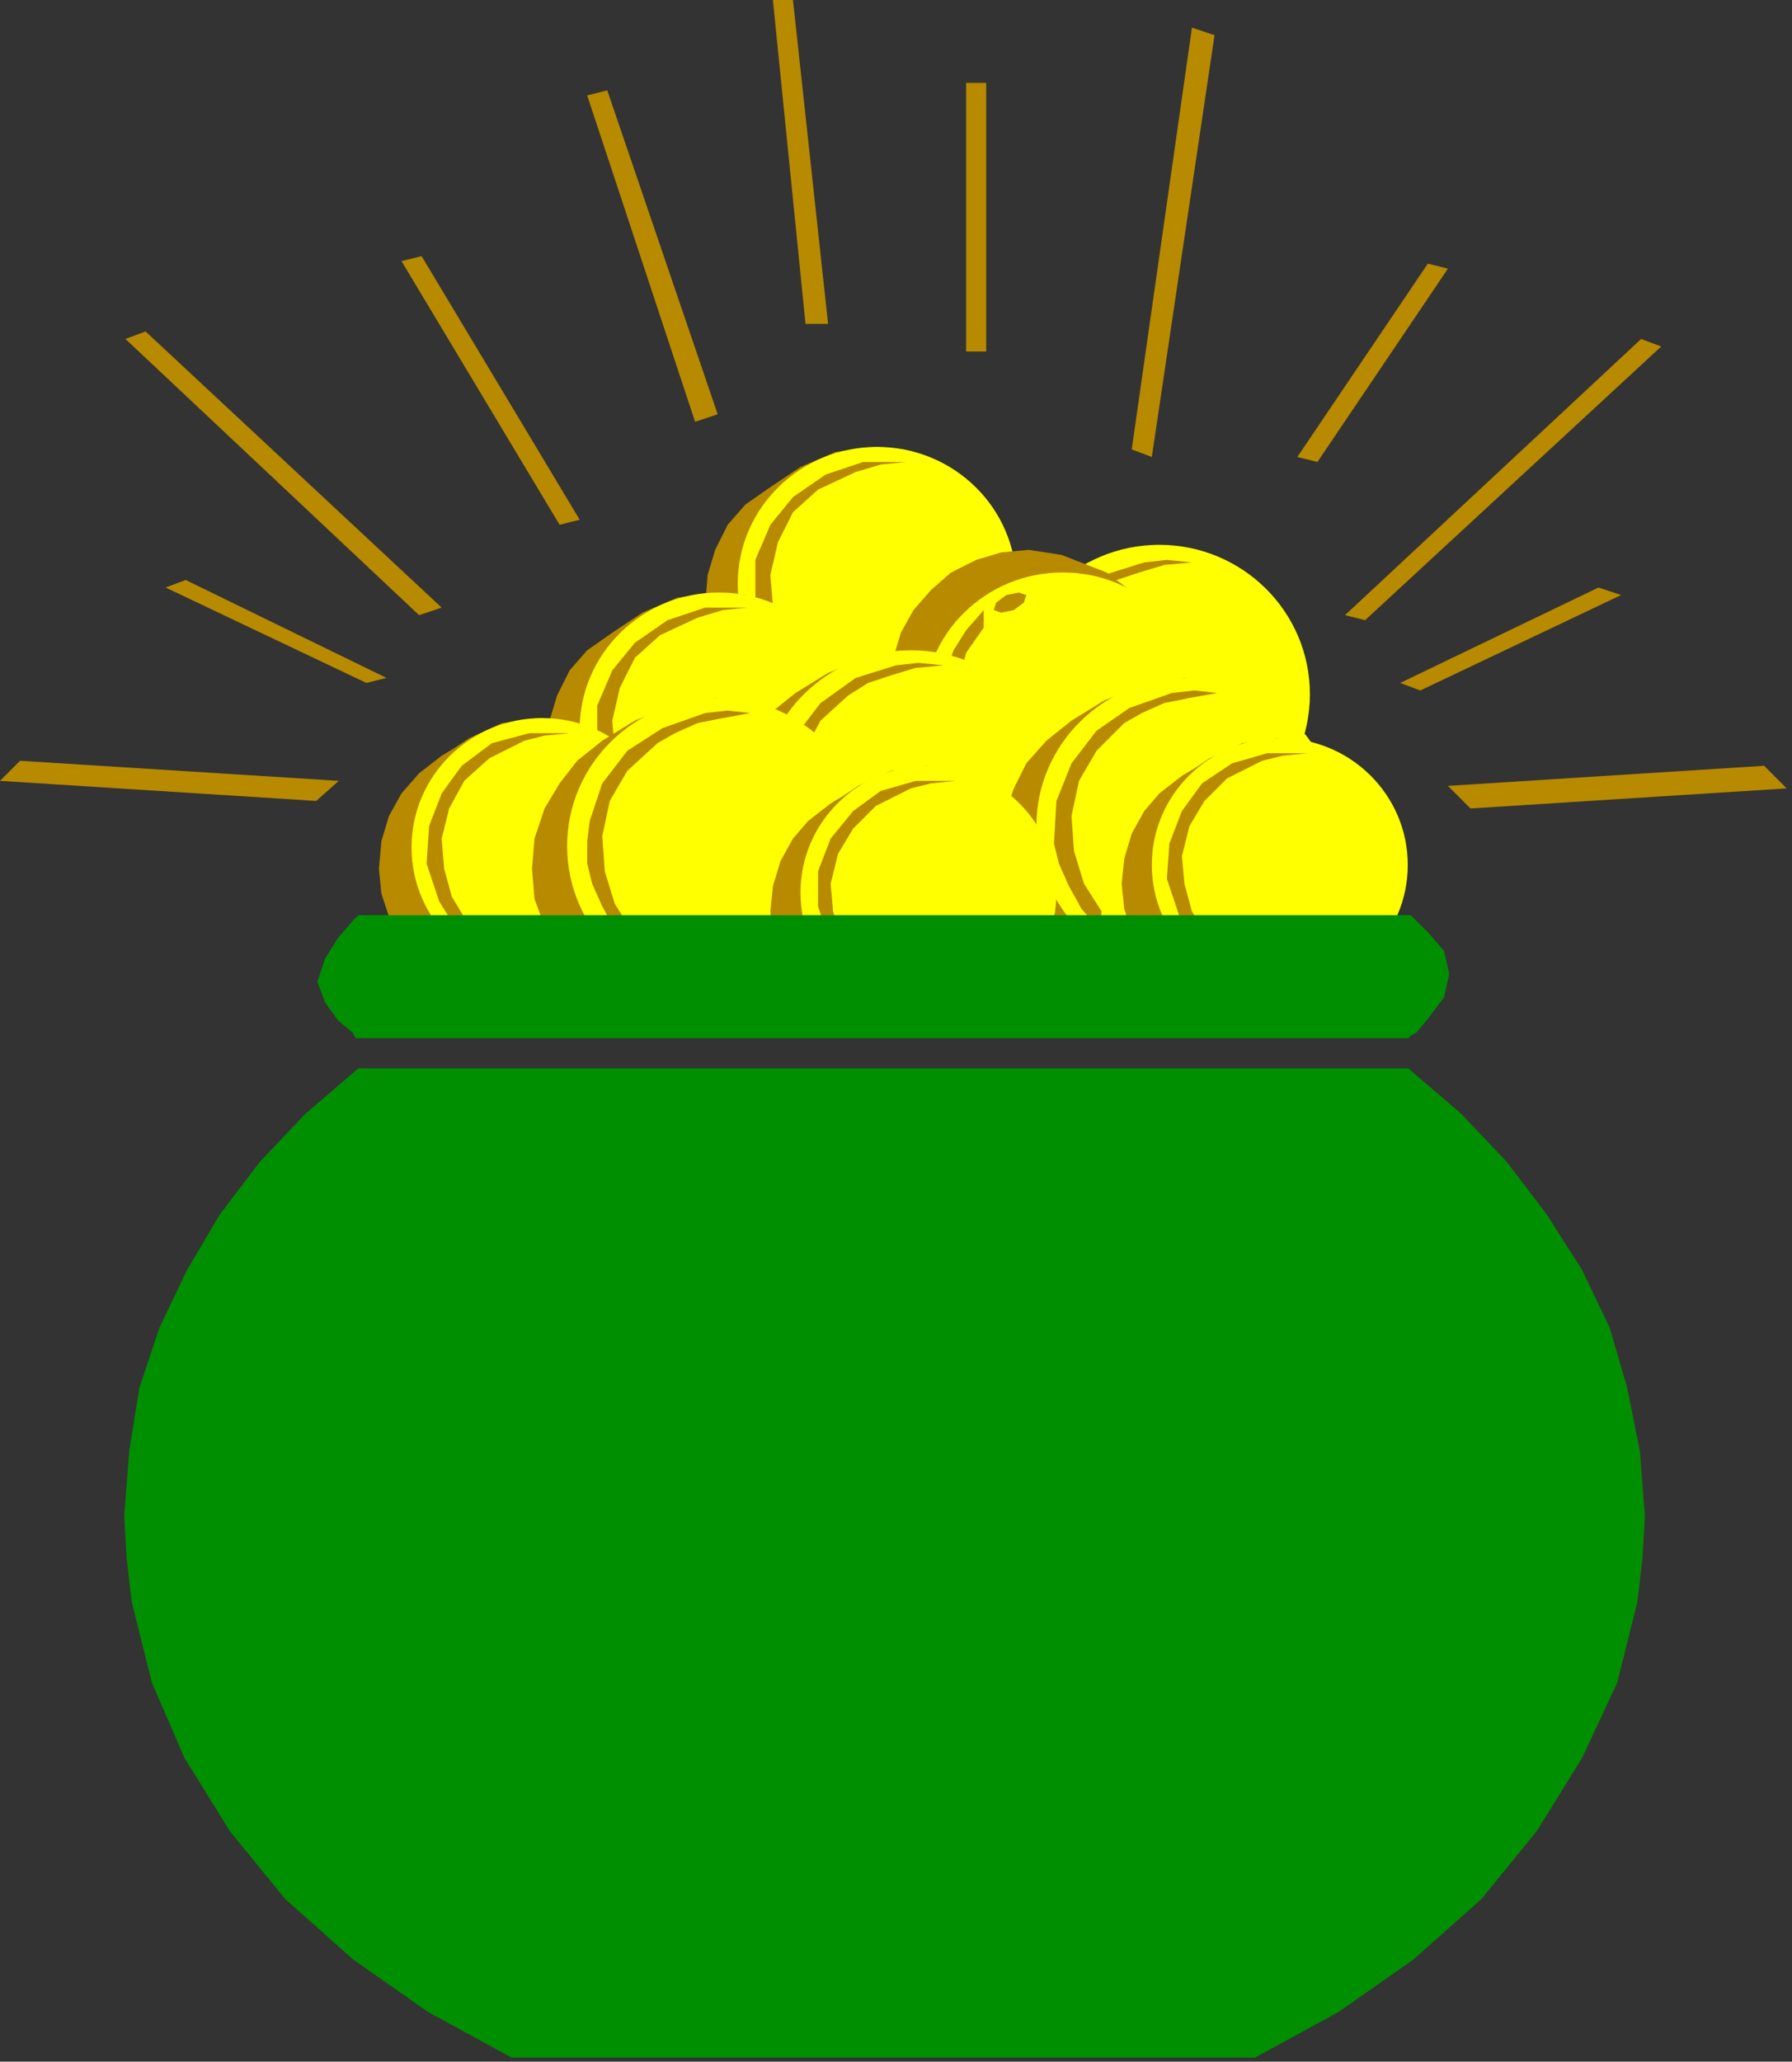 <?xml version="1.0" encoding="UTF-8" standalone="no"?>
<svg
   xmlns:dc="http://purl.org/dc/elements/1.1/"
   xmlns:cc="http://creativecommons.org/ns#"
   xmlns:rdf="http://www.w3.org/1999/02/22-rdf-syntax-ns#"
   xmlns:svg="http://www.w3.org/2000/svg"
   xmlns="http://www.w3.org/2000/svg"
   xmlns:sodipodi="http://sodipodi.sourceforge.net/DTD/sodipodi-0.dtd"
   xmlns:inkscape="http://www.inkscape.org/namespaces/inkscape"
   version="1.0"
   width="60.48mm"
   height="69.54mm"
   id="svg113"
   sodipodi:docname="STPAT035.WMF">
  <rect width="100%" height="100%" fill="#333333" stroke="none"/>
  <sodipodi:namedview
     pagecolor="#ffffff"
     bordercolor="#666666"
     borderopacity="1"
     objecttolerance="10"
     gridtolerance="10"
     guidetolerance="10"
     inkscape:pageopacity="0"
     inkscape:pageshadow="2"
     inkscape:window-width="640"
     inkscape:window-height="480"
     id="namedview115" />
  <defs
     id="defs3">
    <pattern
       id="WMFhbasepattern"
       patternUnits="userSpaceOnUse"
       width="6"
       height="6"
       x="0"
       y="0" />
  </defs>
  <path
     style="fill:#b88a00;fill-rule:evenodd;fill-opacity:1;stroke:none;"
     d="  M 124.197,91.545   L 124.517,95.386   L 125.797,98.907   L 127.398,101.787   L 129.959,104.668   L 132.519,106.909   L 135.72,108.509   L 139.241,109.789   L 143.083,110.11   L 147.884,109.469   L 151.085,108.509   L 154.286,106.909   L 157.167,104.988   L 160.048,102.748   L 162.288,100.187   L 164.209,97.306   L 165.489,94.105   L 165.809,90.904   L 165.489,87.063   L 164.529,83.222   L 162.929,79.701   L 160.688,76.501   L 158.127,73.62   L 154.926,71.379   L 151.405,70.099   L 147.564,69.459   L 142.122,70.419   L 137.321,72.339   L 133.16,75.22   L 129.959,77.781   L 127.718,80.662   L 125.797,83.863   L 124.517,87.704   L 124.197,91.545  z "
     id="path5" />
  <ellipse
     style="fill:#ffff00;fill-rule:evenodd;fill-opacity:1;stroke:none;"
     cx="147.884"
     cy="88.504"
     rx="19.206"
     ry="19.046"
     id="ellipse7" />
  <path
     style="fill:#b88a00;fill-rule:evenodd;fill-opacity:1;stroke:none;"
     d="  M 136.681,101.787   L 134.44,99.227   L 132.84,96.346   L 131.559,93.465   L 130.919,90.904   L 130.919,88.024   L 131.239,85.463   L 133.16,80.662   L 136.361,76.501   L 140.842,73.3   L 145.963,71.699   L 148.844,71.379   L 152.045,71.699   L 148.524,72.019   L 145.323,72.98   L 142.442,73.94   L 139.882,75.22   L 136.361,78.741   L 134.12,82.582   L 133.16,87.063   L 133.48,91.545   L 134.76,95.706   L 137.001,99.227   L 136.681,101.787  z "
     id="path9" />
  <path
     style="fill:#b88a00;fill-rule:evenodd;fill-opacity:1;stroke:none;"
     d="  M 138.601,101.787   L 138.921,103.068   L 139.882,104.028   L 141.802,104.348   L 142.762,104.028   L 142.442,103.068   L 141.162,101.787   L 139.562,101.467   L 138.601,101.787  z "
     id="path11" />
  <path
     style="fill:#008f00;fill-rule:evenodd;fill-opacity:1;stroke:#008f00;stroke-width:0.32px;stroke-linecap:round;stroke-linejoin:round;stroke-miterlimit:4;stroke-dasharray:none;stroke-opacity:1;"
     d="  M 45.774,136.357   L 39.052,142.118   L 33.29,148.2   L 28.168,154.922   L 24.007,161.963   L 20.486,169.325   L 17.925,177.008   L 16.645,185.01   L 16.005,193.332   L 16.325,198.773   L 16.965,204.215   L 19.526,214.458   L 23.687,224.06   L 29.449,233.343   L 36.491,241.985   L 45.133,249.667   L 54.736,256.389   L 65.299,262.15   L 160.048,262.15   L 170.611,256.389   L 180.214,249.667   L 188.856,241.985   L 195.898,233.343   L 201.66,224.06   L 206.141,214.458   L 208.702,204.215   L 209.342,198.773   L 209.662,193.332   L 209.022,185.01   L 207.422,177.008   L 205.181,169.325   L 201.66,161.963   L 197.179,154.922   L 192.057,148.2   L 186.295,142.118   L 179.573,136.357   L 45.774,136.357  z "
     id="path13" />
  <path
     style="fill:#b88a00;fill-rule:evenodd;fill-opacity:1;stroke:none;"
     d="  M 89.947,77.141   L 90.267,80.662   L 91.227,83.863   L 92.828,86.743   L 95.068,89.304   L 97.629,91.545   L 100.51,93.145   L 104.031,94.105   L 107.552,94.425   L 111.713,93.785   L 117.475,91.545   L 122.917,87.383   L 125.157,84.823   L 126.758,82.262   L 128.038,79.381   L 128.358,76.501   L 128.038,72.98   L 127.078,69.459   L 125.477,66.258   L 123.557,63.057   L 121.316,60.496   L 118.435,58.576   L 115.234,57.295   L 111.713,56.975   L 106.592,57.615   L 102.11,59.536   L 98.269,62.097   L 95.068,64.337   L 92.828,66.898   L 91.227,70.099   L 90.267,73.3   L 89.947,77.141  z "
     id="path15" />
  <ellipse
     style="fill:#ffff00;fill-rule:evenodd;fill-opacity:1;stroke:none;"
     cx="111.873"
     cy="74.42"
     rx="17.765"
     ry="17.445"
     id="ellipse17" />
  <path
     style="fill:#b88a00;fill-rule:evenodd;fill-opacity:1;stroke:none;"
     d="  M 101.47,86.423   L 99.55,83.863   L 97.949,81.622   L 96.349,76.501   L 96.349,71.379   L 98.269,66.898   L 101.15,63.377   L 105.311,60.496   L 110.113,58.896   L 115.554,58.896   L 112.353,59.216   L 109.152,60.176   L 104.351,62.417   L 101.15,65.298   L 99.23,69.139   L 98.269,73.3   L 98.589,77.141   L 99.55,80.982   L 101.79,84.183   L 101.47,86.423  z "
     id="path19" />
  <path
     style="fill:#b88a00;fill-rule:evenodd;fill-opacity:1;stroke:none;"
     d="  M 103.071,86.423   L 103.391,87.704   L 104.671,88.664   L 105.952,88.984   L 106.912,88.664   L 106.912,87.704   L 105.631,86.743   L 104.031,86.103   L 103.071,86.423  z "
     id="path21" />
  <path
     style="fill:#b88a00;fill-rule:evenodd;fill-opacity:1;stroke:none;"
     d="  M 113.634,87.383   L 113.954,83.863   L 114.914,80.662   L 116.515,77.781   L 118.755,75.22   L 121.316,72.98   L 124.517,71.379   L 127.718,70.419   L 131.239,70.099   L 135.4,70.739   L 141.162,72.98   L 146.604,77.141   L 148.844,79.701   L 150.445,82.262   L 151.725,85.143   L 152.045,88.024   L 151.725,91.545   L 150.765,95.066   L 149.164,98.266   L 147.244,101.467   L 145.003,104.028   L 142.122,105.948   L 138.921,107.229   L 135.4,107.549   L 130.279,106.909   L 125.797,104.988   L 121.956,102.427   L 119.075,99.867   L 116.835,97.306   L 114.914,94.105   L 113.954,90.904   L 113.634,87.383  z "
     id="path23" />
  <ellipse
     style="fill:#ffff00;fill-rule:evenodd;fill-opacity:1;stroke:none;"
     cx="135.56"
     cy="90.424"
     rx="17.765"
     ry="17.445"
     id="ellipse25" />
  <path
     style="fill:#b88a00;fill-rule:evenodd;fill-opacity:1;stroke:none;"
     d="  M 125.477,77.781   L 123.237,80.342   L 121.636,82.902   L 120.676,85.463   L 120.036,88.024   L 120.356,92.825   L 121.956,97.626   L 124.837,101.147   L 128.998,104.028   L 133.8,105.628   L 139.241,105.628   L 136.04,105.308   L 133.16,104.348   L 128.358,102.107   L 124.837,99.227   L 122.917,95.386   L 121.956,91.224   L 122.276,87.063   L 123.237,83.222   L 125.477,80.021   L 125.477,77.781  z "
     id="path27" />
  <path
     style="fill:#b88a00;fill-rule:evenodd;fill-opacity:1;stroke:none;"
     d="  M 126.758,77.781   L 127.078,76.821   L 128.358,75.86   L 129.959,75.54   L 130.919,75.86   L 130.599,76.821   L 129.318,77.781   L 127.718,78.101   L 126.758,77.781  z "
     id="path29" />
  <path
     style="fill:#b88a00;fill-rule:evenodd;fill-opacity:1;stroke:none;"
     d="  M 69.781,95.706   L 70.101,99.227   L 71.061,102.427   L 72.662,105.308   L 74.902,107.869   L 77.463,110.11   L 80.344,111.71   L 83.865,112.67   L 87.386,112.99   L 91.547,112.35   L 97.309,110.11   L 102.751,105.948   L 104.991,103.388   L 106.592,100.827   L 107.872,97.946   L 108.192,95.066   L 107.872,91.545   L 106.912,88.024   L 105.311,84.823   L 103.391,81.622   L 101.15,79.061   L 98.269,77.141   L 95.068,75.86   L 91.547,75.54   L 86.426,76.18   L 81.944,78.101   L 78.103,80.662   L 74.902,82.902   L 72.662,85.463   L 71.061,88.664   L 70.101,91.865   L 69.781,95.706  z "
     id="path31" />
  <ellipse
     style="fill:#ffff00;fill-rule:evenodd;fill-opacity:1;stroke:none;"
     cx="91.707"
     cy="92.985"
     rx="17.765"
     ry="17.445"
     id="ellipse33" />
  <path
     style="fill:#b88a00;fill-rule:evenodd;fill-opacity:1;stroke:none;"
     d="  M 81.304,104.988   L 79.384,102.427   L 77.783,100.187   L 76.183,95.066   L 76.183,89.944   L 78.103,85.463   L 80.984,81.942   L 85.145,79.061   L 89.947,77.461   L 95.388,77.461   L 92.187,77.781   L 88.986,78.741   L 84.185,80.982   L 80.984,83.863   L 79.064,87.704   L 78.103,91.865   L 78.423,95.706   L 79.384,99.547   L 81.624,102.748   L 81.304,104.988  z "
     id="path35" />
  <path
     style="fill:#b88a00;fill-rule:evenodd;fill-opacity:1;stroke:none;"
     d="  M 82.905,104.988   L 83.225,106.269   L 84.505,107.229   L 85.786,107.549   L 86.746,107.229   L 86.746,106.269   L 85.465,105.308   L 83.865,104.668   L 82.905,104.988  z "
     id="path37" />
  <path
     style="fill:#b88a00;fill-rule:evenodd;fill-opacity:1;stroke:none;"
     d="  M 92.508,104.668   L 92.828,108.509   L 94.108,112.03   L 95.708,115.231   L 98.269,118.112   L 100.83,120.352   L 104.031,121.953   L 107.552,123.233   L 111.393,123.553   L 116.195,122.593   L 119.396,121.633   L 122.596,120.032   L 125.477,118.112   L 128.358,115.871   L 130.599,113.31   L 132.519,110.43   L 133.8,107.229   L 134.12,104.028   L 133.8,100.187   L 132.84,96.346   L 131.239,92.825   L 128.998,89.624   L 126.438,86.743   L 123.237,84.823   L 119.716,83.542   L 115.874,82.902   L 110.433,83.863   L 105.631,85.783   L 101.47,88.344   L 98.269,90.904   L 96.029,93.785   L 94.108,96.986   L 92.828,100.827   L 92.508,104.668  z "
     id="path39" />
  <ellipse
     style="fill:#ffff00;fill-rule:evenodd;fill-opacity:1;stroke:none;"
     cx="116.195"
     cy="101.787"
     rx="19.206"
     ry="18.886"
     id="ellipse41" />
  <path
     style="fill:#b88a00;fill-rule:evenodd;fill-opacity:1;stroke:none;"
     d="  M 104.991,114.911   L 102.751,112.35   L 101.15,109.469   L 99.87,106.589   L 99.23,104.028   L 99.23,101.147   L 99.55,98.586   L 101.47,93.785   L 104.671,89.624   L 109.152,86.423   L 114.274,84.823   L 117.155,84.503   L 120.356,84.823   L 116.835,85.143   L 113.634,86.103   L 110.753,87.063   L 108.192,88.664   L 104.671,91.865   L 102.43,96.026   L 101.47,100.187   L 101.79,104.668   L 103.071,108.829   L 105.311,112.35   L 104.991,114.911  z "
     id="path43" />
  <path
     style="fill:#b88a00;fill-rule:evenodd;fill-opacity:1;stroke:none;"
     d="  M 106.912,114.911   L 107.232,116.191   L 108.192,117.151   L 110.113,117.792   L 111.073,117.151   L 110.753,116.191   L 109.473,115.231   L 107.872,114.591   L 106.912,114.911  z "
     id="path45" />
  <path
     style="fill:#b88a00;fill-rule:evenodd;fill-opacity:1;stroke:none;"
     d="  M 127.718,108.189   L 128.038,112.03   L 129.318,115.551   L 130.919,118.752   L 133.16,121.633   L 136.04,123.873   L 139.241,125.474   L 142.762,126.754   L 146.604,127.074   L 151.405,126.434   L 154.606,125.474   L 157.807,123.873   L 163.569,119.392   L 165.809,116.831   L 167.73,113.951   L 169.01,110.75   L 169.33,107.549   L 169.01,103.708   L 168.05,99.867   L 166.45,96.346   L 164.209,93.145   L 161.648,90.264   L 158.447,88.344   L 154.926,87.063   L 151.085,86.423   L 145.643,87.383   L 140.842,89.304   L 136.681,91.865   L 133.48,94.425   L 130.919,97.306   L 129.318,100.507   L 128.038,104.348   L 127.718,108.189  z "
     id="path47" />
  <ellipse
     style="fill:#ffff00;fill-rule:evenodd;fill-opacity:1;stroke:none;"
     cx="151.405"
     cy="105.308"
     rx="19.206"
     ry="18.886"
     id="ellipse49" />
  <path
     style="fill:#b88a00;fill-rule:evenodd;fill-opacity:1;stroke:none;"
     d="  M 140.202,118.432   L 137.961,115.871   L 136.361,112.99   L 135.08,110.11   L 134.44,107.549   L 134.76,102.107   L 136.681,97.306   L 139.882,93.145   L 144.043,90.264   L 149.484,88.344   L 152.365,88.024   L 155.246,88.344   L 151.725,88.984   L 148.524,89.624   L 145.643,90.904   L 143.403,92.185   L 139.882,95.706   L 137.641,99.547   L 136.681,104.028   L 137.001,108.509   L 138.281,112.67   L 140.522,116.191   L 140.202,118.432  z "
     id="path51" />
  <path
     style="fill:#b88a00;fill-rule:evenodd;fill-opacity:1;stroke:none;"
     d="  M 141.802,118.432   L 142.122,119.712   L 143.403,120.672   L 145.323,121.313   L 145.963,120.672   L 145.963,119.712   L 144.683,118.752   L 142.762,118.112   L 141.802,118.432  z "
     id="path53" />
  <path
     style="fill:#b88a00;fill-rule:evenodd;fill-opacity:1;stroke:none;"
     d="  M 48.334,110.75   L 48.654,113.951   L 49.615,116.831   L 51.215,119.712   L 53.456,122.273   L 55.697,124.193   L 58.577,125.794   L 61.778,126.754   L 64.979,127.074   L 69.141,126.434   L 74.582,124.193   L 79.384,120.352   L 81.624,118.112   L 83.225,115.551   L 84.185,112.99   L 84.505,110.11   L 84.185,106.589   L 83.225,103.388   L 81.944,100.187   L 80.024,97.626   L 77.783,95.066   L 75.222,93.145   L 72.021,91.865   L 68.82,91.545   L 64.019,92.185   L 59.858,94.105   L 57.937,95.386   L 56.337,96.346   L 53.456,98.586   L 51.215,101.147   L 49.615,104.028   L 48.654,107.229   L 48.334,110.75  z "
     id="path55" />
  <ellipse
     style="fill:#ffff00;fill-rule:evenodd;fill-opacity:1;stroke:none;"
     cx="69.141"
     cy="108.029"
     rx="16.645"
     ry="16.485"
     id="ellipse57" />
  <path
     style="fill:#b88a00;fill-rule:evenodd;fill-opacity:1;stroke:none;"
     d="  M 59.538,119.712   L 57.617,117.472   L 56.017,114.911   L 54.416,110.11   L 54.736,105.308   L 56.337,101.147   L 58.898,97.626   L 62.739,94.745   L 67.54,93.465   L 72.662,93.465   L 69.461,93.785   L 66.9,94.425   L 62.419,96.666   L 59.218,99.547   L 57.297,103.068   L 56.337,106.909   L 56.657,110.75   L 57.617,114.271   L 59.538,117.472   L 59.538,119.712  z "
     id="path59" />
  <path
     style="fill:#b88a00;fill-rule:evenodd;fill-opacity:1;stroke:none;"
     d="  M 60.818,119.712   L 61.138,120.672   L 62.419,121.313   L 63.699,121.953   L 64.659,121.633   L 64.339,120.672   L 63.059,119.712   L 61.778,119.392   L 60.818,119.712  z "
     id="path61" />
  <path
     style="fill:#b88a00;fill-rule:evenodd;fill-opacity:1;stroke:none;"
     d="  M 67.86,110.75   L 68.18,114.591   L 69.461,118.112   L 71.061,121.313   L 73.622,124.193   L 76.503,126.434   L 79.704,128.034   L 83.225,129.315   L 87.066,129.635   L 91.547,128.995   L 94.748,128.034   L 97.949,126.434   L 103.711,121.953   L 105.952,119.392   L 107.872,116.511   L 109.152,113.31   L 109.473,110.11   L 109.152,106.269   L 108.192,102.427   L 106.592,98.907   L 104.351,95.706   L 101.79,92.825   L 98.589,90.904   L 95.068,89.624   L 91.227,88.984   L 85.786,89.944   L 80.984,91.865   L 76.823,94.425   L 73.622,96.986   L 71.381,99.867   L 69.461,103.068   L 68.18,106.909   L 67.86,110.75  z "
     id="path63" />
  <ellipse
     style="fill:#ffff00;fill-rule:evenodd;fill-opacity:1;stroke:none;"
     cx="91.547"
     cy="107.869"
     rx="19.206"
     ry="18.886"
     id="ellipse65" />
  <path
     style="fill:#b88a00;fill-rule:evenodd;fill-opacity:1;stroke:none;"
     d="  M 80.664,120.992   L 78.423,118.432   L 76.823,115.551   L 75.542,112.67   L 74.902,110.11   L 74.902,107.229   L 75.222,104.668   L 76.823,99.867   L 80.024,95.706   L 84.505,92.825   L 89.947,90.904   L 92.828,90.584   L 95.708,90.904   L 92.187,91.545   L 88.986,92.185   L 86.106,93.465   L 83.865,94.745   L 80.024,98.266   L 77.783,102.107   L 76.823,106.589   L 77.143,111.07   L 78.423,115.231   L 80.664,118.752   L 80.664,120.992  z "
     id="path67" />
  <path
     style="fill:#b88a00;fill-rule:evenodd;fill-opacity:1;stroke:none;"
     d="  M 82.264,120.992   L 82.585,122.273   L 83.865,123.233   L 85.465,123.873   L 86.426,123.233   L 86.106,122.273   L 84.825,121.313   L 83.225,120.672   L 82.264,120.992  z "
     id="path69" />
  <path
     style="fill:#b88a00;fill-rule:evenodd;fill-opacity:1;stroke:none;"
     d="  M 143.083,112.67   L 143.403,115.871   L 144.363,118.752   L 145.963,121.633   L 147.884,123.873   L 150.125,125.794   L 153.006,127.394   L 155.886,128.354   L 159.087,128.675   L 163.249,128.034   L 168.69,125.794   L 173.492,122.273   L 175.412,120.032   L 177.013,117.472   L 177.973,114.911   L 178.293,112.03   L 177.973,108.829   L 177.013,105.628   L 175.732,102.427   L 174.132,99.867   L 171.571,97.626   L 169.01,95.706   L 166.129,94.425   L 162.929,94.105   L 158.447,94.745   L 154.286,96.666   L 152.365,97.946   L 150.765,98.907   L 147.884,101.147   L 145.963,103.388   L 144.363,106.269   L 143.403,109.469   L 143.083,112.67  z "
     id="path71" />
  <ellipse
     style="fill:#ffff00;fill-rule:evenodd;fill-opacity:1;stroke:none;"
     cx="163.249"
     cy="110.27"
     rx="16.325"
     ry="16.165"
     id="ellipse73" />
  <path
     style="fill:#b88a00;fill-rule:evenodd;fill-opacity:1;stroke:none;"
     d="  M 153.966,121.633   L 152.045,119.392   L 150.445,116.831   L 148.844,112.03   L 149.164,107.549   L 150.765,103.388   L 153.326,99.867   L 157.167,97.306   L 161.648,96.026   L 166.77,96.026   L 163.569,96.346   L 161.008,96.986   L 156.527,99.227   L 153.646,102.107   L 151.725,105.308   L 150.765,109.149   L 151.085,112.67   L 152.045,116.191   L 153.966,119.392   L 153.966,121.633  z "
     id="path75" />
  <path
     style="fill:#b88a00;fill-rule:evenodd;fill-opacity:1;stroke:none;"
     d="  M 155.246,121.633   L 155.566,122.593   L 156.527,123.233   L 157.807,123.873   L 158.767,123.233   L 158.767,122.593   L 157.487,121.633   L 155.886,121.313   L 155.246,121.633  z "
     id="path77" />
  <path
     style="fill:#b88a00;fill-rule:evenodd;fill-opacity:1;stroke:none;"
     d="  M 98.269,116.191   L 98.589,119.392   L 99.55,122.273   L 101.15,125.154   L 103.071,127.394   L 105.631,129.315   L 108.192,130.915   L 111.393,131.875   L 114.594,132.195   L 118.435,131.555   L 123.877,129.315   L 128.678,125.794   L 130.599,123.553   L 132.199,120.992   L 133.16,118.432   L 133.48,115.871   L 133.16,112.67   L 132.199,109.149   L 130.919,106.269   L 129.318,103.388   L 126.758,101.147   L 124.197,99.227   L 121.316,97.946   L 118.115,97.626   L 113.634,98.266   L 109.473,100.187   L 107.552,101.467   L 105.952,102.427   L 103.071,104.668   L 101.15,106.909   L 99.55,109.789   L 98.589,112.99   L 98.269,116.191  z "
     id="path79" />
  <ellipse
     style="fill:#ffff00;fill-rule:evenodd;fill-opacity:1;stroke:none;"
     cx="118.435"
     cy="113.791"
     rx="16.325"
     ry="16.165"
     id="ellipse81" />
  <path
     style="fill:#b88a00;fill-rule:evenodd;fill-opacity:1;stroke:none;"
     d="  M 109.152,125.154   L 107.232,122.913   L 105.952,120.352   L 104.351,115.551   L 104.351,111.07   L 105.952,106.909   L 108.832,103.388   L 112.353,100.827   L 116.835,99.547   L 121.956,99.547   L 118.755,99.867   L 116.195,100.507   L 111.713,102.748   L 108.832,105.628   L 106.912,108.829   L 105.952,112.67   L 106.272,116.191   L 107.232,119.712   L 109.152,122.913   L 109.152,125.154  z "
     id="path83" />
  <path
     style="fill:#b88a00;fill-rule:evenodd;fill-opacity:1;stroke:none;"
     d="  M 110.433,125.154   L 110.753,126.114   L 111.713,126.754   L 112.994,127.394   L 113.954,127.074   L 113.954,126.114   L 112.674,125.154   L 111.073,124.834   L 110.433,125.154  z "
     id="path85" />
  <path
     style="fill:#008f00;fill-rule:evenodd;fill-opacity:1;stroke:#008f00;stroke-width:0.32px;stroke-linecap:round;stroke-linejoin:round;stroke-miterlimit:4;stroke-dasharray:none;stroke-opacity:1;"
     d="  M 45.774,116.831   L 45.133,117.472   L 43.213,119.712   L 41.612,122.273   L 40.652,125.154   L 41.612,127.714   L 43.213,129.955   L 45.133,131.555   L 45.454,132.195   L 45.774,132.195   L 179.573,132.195   L 179.894,131.875   L 180.534,131.555   L 182.134,129.635   L 184.055,127.074   L 184.695,124.193   L 184.055,121.313   L 182.134,119.072   L 180.534,117.472   L 179.894,116.831   L 179.573,116.831   L 45.774,116.831  z "
     id="path87" />
  <path
     style="fill:#b88a00;fill-rule:evenodd;fill-opacity:1;stroke:none;"
     d="  M 144.363,57.295   L 152.045,3.521   L 154.926,4.481   L 146.924,58.256   L 144.363,57.295  z "
     id="path89" />
  <path
     style="fill:#b88a00;fill-rule:evenodd;fill-opacity:1;stroke:none;"
     d="  M 165.489,58.256   L 182.134,33.609   L 184.695,34.249   L 168.05,58.896   L 165.489,58.256  z "
     id="path91" />
  <path
     style="fill:#b88a00;fill-rule:evenodd;fill-opacity:1;stroke:none;"
     d="  M 171.571,78.421   L 209.342,43.212   L 211.903,44.172   L 174.132,79.061   L 171.571,78.421  z "
     id="path93" />
  <path
     style="fill:#b88a00;fill-rule:evenodd;fill-opacity:1;stroke:none;"
     d="  M 178.613,87.063   L 203.901,74.9   L 206.782,75.86   L 181.174,88.024   L 178.613,87.063  z "
     id="path95" />
  <path
     style="fill:#b88a00;fill-rule:evenodd;fill-opacity:1;stroke:none;"
     d="  M 184.695,100.187   L 225.027,97.626   L 227.908,100.507   L 187.576,103.068   L 184.695,100.187  z "
     id="path97" />
  <path
     style="fill:#b88a00;fill-rule:evenodd;fill-opacity:1;stroke:none;"
     d="  M 56.337,77.461   L 18.566,42.251   L 16.005,43.212   L 53.456,78.421   L 56.337,77.461  z "
     id="path99" />
  <path
     style="fill:#b88a00;fill-rule:evenodd;fill-opacity:1;stroke:none;"
     d="  M 49.295,86.423   L 23.687,73.94   L 21.126,74.9   L 46.734,87.063   L 49.295,86.423  z "
     id="path101" />
  <path
     style="fill:#b88a00;fill-rule:evenodd;fill-opacity:1;stroke:none;"
     d="  M 43.213,99.547   L 2.561,96.986   L 0,99.547   L 40.332,102.107   L 43.213,99.547  z "
     id="path103" />
  <path
     style="fill:#b88a00;fill-rule:evenodd;fill-opacity:1;stroke:none;"
     d="  M 73.942,66.258   L 53.776,32.649   L 51.215,33.289   L 71.381,66.898   L 73.942,66.258  z "
     id="path105" />
  <path
     style="fill:#b88a00;fill-rule:evenodd;fill-opacity:1;stroke:none;"
     d="  M 91.547,52.814   L 77.463,11.523   L 74.902,12.163   L 88.666,53.774   L 91.547,52.814  z "
     id="path107" />
  <path
     style="fill:#b88a00;fill-rule:evenodd;fill-opacity:1;stroke:none;"
     d="  M 102.751,41.291   L 98.589,0   L 101.15,0   L 105.631,41.291   L 102.751,41.291  z "
     id="path109" />
  <path
     style="fill:#b88a00;fill-rule:evenodd;fill-opacity:1;stroke:none;"
     d="  M 123.237,44.812   L 123.237,10.563   L 125.797,10.563   L 125.797,44.812   L 123.237,44.812  z "
     id="path111" />
</svg>
